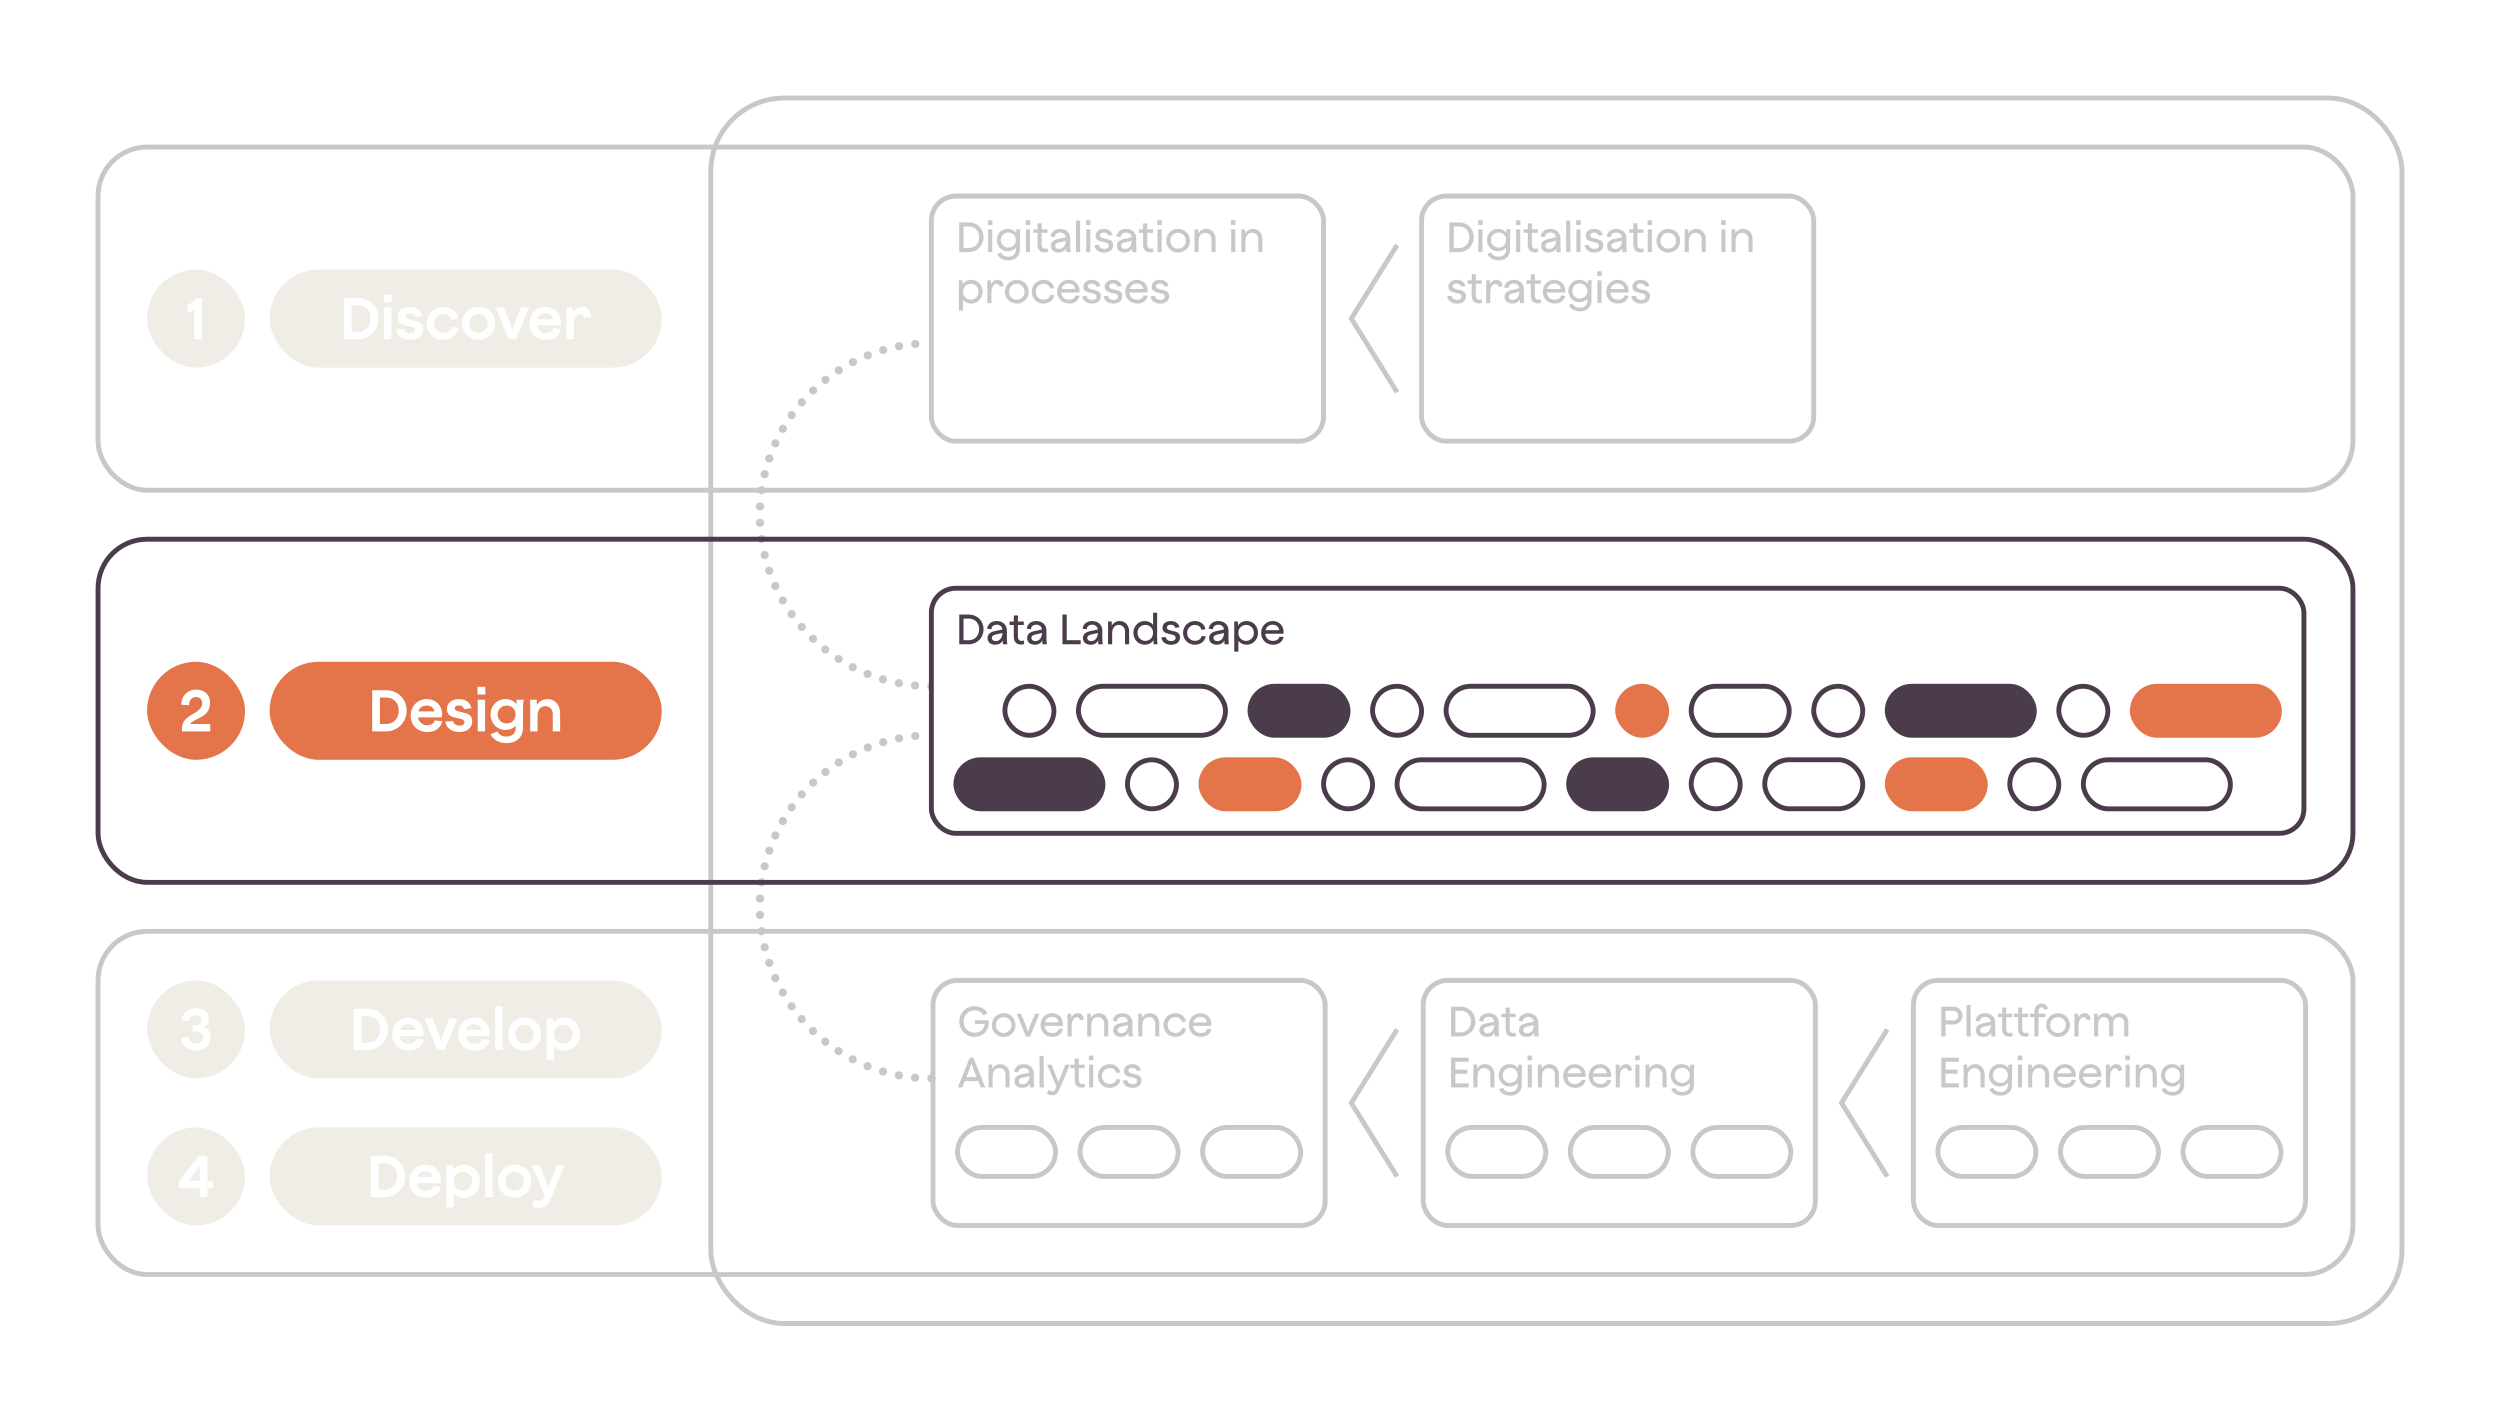 <?xml version="1.0" encoding="UTF-8"?>
<svg id="Ebene_2" data-name="Ebene 2" xmlns="http://www.w3.org/2000/svg" viewBox="0 0 1530 870">
  <defs>
    <style>
      .cls-1, .cls-2, .cls-3, .cls-4 {
        fill: none;
      }

      .cls-5 {
        stroke: #e47449;
      }

      .cls-5, .cls-6, .cls-2, .cls-3, .cls-7, .cls-8 {
        stroke-miterlimit: 10;
        stroke-width: 3px;
      }

      .cls-5, .cls-9 {
        fill: #e47449;
      }

      .cls-6, .cls-10, .cls-8 {
        fill: #fff;
      }

      .cls-6, .cls-3, .cls-7 {
        stroke: #4b3c4b;
      }

      .cls-11, .cls-7 {
        fill: #4b3c4b;
      }

      .cls-12 {
        fill: #efede5;
      }

      .cls-2, .cls-4, .cls-8 {
        stroke: #c8c8c8;
      }

      .cls-4 {
        stroke-dasharray: 0 10;
        stroke-linecap: round;
        stroke-linejoin: round;
        stroke-width: 5px;
      }

      .cls-13 {
        fill: #c8c8c8;
      }
    </style>
  </defs>
  <g id="Ebene_1-2" data-name="Ebene 1">
    <rect class="cls-10" width="1530" height="870"/>
    <path class="cls-4" d="M570,420c-57.99,0-105-47.01-105-105s47.01-105,105-105"/>
    <path class="cls-4" d="M570,660c-57.99,0-105-47.01-105-105s47.01-105,105-105"/>
    <rect class="cls-2" x="435" y="60" width="1035" height="750" rx="45" ry="45"/>
    <rect class="cls-2" x="60" y="90" width="1380" height="210" rx="30" ry="30"/>
    <rect class="cls-3" x="60" y="330" width="1380" height="210" rx="30" ry="30"/>
    <rect class="cls-2" x="60" y="570" width="1380" height="210" rx="30" ry="30"/>
    <rect class="cls-8" x="570" y="120" width="240" height="150" rx="15" ry="15"/>
    <rect class="cls-2" x="870" y="120" width="240" height="150" rx="15" ry="15"/>
    <rect class="cls-6" x="570" y="360" width="840" height="150" rx="15" ry="15"/>
    <rect class="cls-2" x="1171" y="600" width="240" height="150" rx="15" ry="15"/>
    <rect class="cls-2" x="871" y="600" width="240" height="150" rx="15" ry="15"/>
    <rect class="cls-2" x="571" y="600" width="240" height="150" rx="15" ry="15"/>
    <rect class="cls-12" x="165" y="165" width="240" height="60" rx="30" ry="30"/>
    <rect class="cls-12" x="90" y="165" width="60" height="60" rx="30" ry="30"/>
    <rect class="cls-9" x="165" y="405" width="240" height="60" rx="30" ry="30"/>
    <rect class="cls-12" x="165" y="600" width="240" height="60" rx="30" ry="30"/>
    <rect class="cls-12" x="165" y="690" width="240" height="60" rx="30" ry="30"/>
    <rect class="cls-9" x="90" y="405" width="60" height="60" rx="30" ry="30"/>
    <rect class="cls-12" x="90" y="600" width="60" height="60" rx="30" ry="30"/>
    <rect class="cls-12" x="90" y="690" width="60" height="60" rx="30" ry="30"/>
    <g>
      <rect class="cls-1" x="195" y="165" width="180" height="60"/>
      <path class="cls-10" d="M210.5,182.4h8.42c7.2,0,12.67,5.33,12.67,12.49s-5.47,12.71-12.67,12.71h-8.42v-25.2ZM219.25,203.1c4.32,0,7.52-3.49,7.52-8.21s-3.17-7.99-7.52-7.99h-4.03v16.2h4.03Z"/>
      <path class="cls-10" d="M234.84,180.32h4.79v4.75h-4.79v-4.75ZM234.98,188.23h4.5v19.37h-4.5v-19.37Z"/>
      <path class="cls-10" d="M242.54,201.62l4.75-.32c.25,1.76,1.91,2.77,3.96,2.77,1.84,0,2.92-.83,2.92-1.98,0-1.08-.76-1.8-2.05-2.09l-3.78-.83c-2.45-.58-4.9-1.8-4.9-5.18,0-3.82,3.06-6.16,7.27-6.16s7.02,2.05,7.74,5.62l-4.5.54c-.29-1.44-1.44-2.27-3.2-2.27-1.62,0-2.56.83-2.56,1.69,0,1.08,1.15,1.69,2.34,1.98l3.96.94c2.66.65,4.46,1.94,4.46,5,0,4.1-3.13,6.66-7.92,6.66s-8.1-2.63-8.5-6.37Z"/>
      <path class="cls-10" d="M261.19,197.95c0-5.76,4.36-10.12,10.15-10.12,4.36,0,8.24,2.3,9.21,7.13l-4.43.72c-.54-2.56-2.81-3.56-4.79-3.56-3.17,0-5.62,2.56-5.62,5.83s2.45,5.72,5.62,5.72c2.2,0,4.28-.97,4.93-3.53l4.5.4c-.94,5.18-5.44,7.45-9.43,7.45-5.76,0-10.15-4.32-10.15-10.04Z"/>
      <path class="cls-10" d="M282.68,197.95c0-5.76,4.39-10.12,10.15-10.12s10.15,4.36,10.15,10.12-4.43,10.04-10.15,10.04-10.15-4.36-10.15-10.04ZM292.83,203.68c3.2,0,5.62-2.48,5.62-5.72s-2.41-5.83-5.62-5.83-5.62,2.48-5.62,5.83,2.41,5.72,5.62,5.72Z"/>
      <path class="cls-10" d="M303.42,188.23h4.9l3.46,8.82c1.08,2.95,1.69,5.54,1.69,5.54,0,0,.61-2.59,1.69-5.54l3.46-8.82h4.9l-7.74,19.37h-4.57l-7.78-19.37Z"/>
      <path class="cls-10" d="M323.97,197.95c0-5.83,4.32-10.12,9.86-10.12s9.39,4,9.39,9.21c0,.58-.07,1.55-.14,2.02h-14.61c.5,2.92,2.63,4.79,5.58,4.79,2.52,0,4.21-1.19,4.61-2.95l4.68.47c-.97,4.14-4.18,6.62-9.14,6.62-6.01,0-10.22-4.18-10.22-10.04ZM338.41,195.36c-.11-2.09-2.02-3.56-4.64-3.56s-4.36,1.37-5.08,3.56h9.72Z"/>
      <path class="cls-10" d="M346.65,188.23h4.03v3.42c1.15-2.38,3.17-3.82,5.72-3.82,3.13,0,5.04,2.12,5.44,6.26l-4.46.76c-.14-1.87-1.19-2.63-2.48-2.63-1.94,0-3.74,2.23-3.74,6.23v9.14h-4.5v-19.37Z"/>
    </g>
    <g>
      <rect class="cls-1" x="105" y="165" width="30" height="60"/>
      <path class="cls-10" d="M114.89,191.33v-5.18c2.12-.29,4.28-1.94,5.47-3.74h3.24v25.2h-4.75v-18.39c-.97,1.08-2.38,1.8-3.96,2.12Z"/>
    </g>
    <g>
      <rect class="cls-1" x="105" y="405" width="30" height="60"/>
      <path class="cls-10" d="M123.74,430.25c0-2.27-1.55-3.67-3.82-3.67-2.56,0-4.36,1.91-4.21,4.97l-4.68-.22c-.18-5.54,3.96-9.32,8.96-9.32s8.57,3.17,8.57,7.88c0,9.57-9.07,9.07-12.31,13.25h12.42v4.46h-17.31v-1.73c0-9.32,12.38-8.42,12.38-15.62Z"/>
    </g>
    <g>
      <rect class="cls-1" x="105" y="600" width="30" height="60"/>
      <path class="cls-10" d="M110.66,635.22l4.68-.72c.18,2.38,2.02,4.07,4.54,4.07s4.25-1.55,4.25-3.82-1.76-3.56-4.32-3.53c-.54,0-1.3.11-1.87.25l-.11-4.03c.65.07,1.12.11,1.66.11,2.05,0,3.78-1.08,3.78-3.17,0-1.87-1.51-3.2-3.64-3.2-2.3,0-3.89,1.55-3.92,3.82l-4.5-.68c.43-4.5,4.18-7.31,8.46-7.31,5.04,0,8.17,3.06,8.17,6.84,0,2.2-1.08,3.82-2.7,4.72,2.48,1.12,3.82,3.46,3.82,5.94,0,4.9-3.96,8.5-9.14,8.5s-8.85-3.28-9.14-7.78Z"/>
    </g>
    <g>
      <rect class="cls-1" x="105" y="690" width="30" height="60"/>
      <path class="cls-10" d="M122.18,727.16h-12.49v-4.32l11.84-15.44h5.4v15.23h3.28v4.54h-3.28v5.44h-4.75v-5.44ZM122.18,722.63v-8.89l-5.22,7.02c-.61.83-1.62,1.58-2.41,1.87h7.63Z"/>
    </g>
    <g>
      <rect class="cls-1" x="585" y="135" width="210" height="105"/>
      <path class="cls-13" d="M587.06,136.09h5.85c5.12,0,9.02,3.82,9.02,9.02s-3.9,9.18-9.02,9.18h-5.85v-18.2ZM593.06,151.8c3.56,0,6.19-2.86,6.19-6.68s-2.6-6.53-6.19-6.53h-3.38v13.21h3.38Z"/>
      <path class="cls-13" d="M604.61,134.79h2.78v2.89h-2.78v-2.89ZM604.74,140.36h2.52v13.94h-2.52v-13.94Z"/>
      <path class="cls-13" d="M610.3,155.38l2.39-.86c.44,1.35,1.98,2.57,4.37,2.57,2.94,0,4.63-1.66,4.63-4.39v-1.2c-1.14,1.46-2.89,2.26-4.99,2.26-3.74,0-6.66-3.04-6.66-6.86s2.89-6.86,6.66-6.86c2.26,0,4.13.94,5.25,2.63v-2.31h2.55c-.23.62-.31,2.26-.31,3.72v8.61c0,4.03-2.68,6.66-7.1,6.66-3.07,0-5.88-1.48-6.79-3.95ZM617.06,151.54c2.68,0,4.63-1.95,4.63-4.63s-1.95-4.63-4.63-4.63-4.58,2.05-4.58,4.63,2,4.63,4.58,4.63Z"/>
      <path class="cls-13" d="M627.72,134.79h2.78v2.89h-2.78v-2.89ZM627.85,140.36h2.52v13.94h-2.52v-13.94Z"/>
      <path class="cls-13" d="M635,149.69v-7.2h-2.6v-2.13h2.6v-3.69h2.52v3.69h3.59v2.13h-3.59v6.99c0,2.05.99,2.78,2.24,2.78.75,0,1.22-.26,1.4-.34l.21,2.13c-.26.13-.96.42-2.03.42-2.68,0-4.34-1.64-4.34-4.78Z"/>
      <path class="cls-13" d="M652.52,151.95c-.96,1.72-2.57,2.63-4.68,2.63-2.89,0-4.71-1.64-4.71-4.03,0-3.46,3.09-4.13,6.5-4.73.86-.16,1.9-.39,2.57-.6-.13-1.64-1.51-2.91-3.38-2.91-1.98,0-3.25,1.07-3.33,2.81l-2.57-.31c.31-2.89,2.57-4.73,5.9-4.73,3.54,0,6.16,2.34,6.16,5.67v4.78c0,1.51.08,3.09.31,3.77h-2.78v-2.34ZM648.18,152.37c2.42,0,4.06-2.11,4.06-5.1v-.03c-.52.36-1.56.57-2.63.75-2.24.42-3.82.86-3.82,2.39,0,1.2.88,1.98,2.39,1.98Z"/>
      <path class="cls-13" d="M658.5,135h2.52v15.55c0,1.48.05,3.09.29,3.74h-2.81v-19.29Z"/>
      <path class="cls-13" d="M664.61,134.79h2.78v2.89h-2.78v-2.89ZM664.74,140.36h2.52v13.94h-2.52v-13.94Z"/>
      <path class="cls-13" d="M669.81,150.08l2.7-.23c.23,1.59,1.59,2.5,3.38,2.5,1.69,0,2.65-.81,2.65-1.95,0-1.04-.62-1.64-1.82-1.92l-2.78-.68c-1.79-.44-3.43-1.2-3.43-3.54,0-2.52,2.08-4.19,5.02-4.19s4.84,1.4,5.36,3.82l-2.55.34c-.29-1.22-1.27-1.92-2.78-1.92s-2.37.78-2.37,1.66c0,1.01.88,1.51,1.95,1.77l2.91.73c1.92.47,3.2,1.38,3.2,3.54,0,2.78-2.08,4.58-5.49,4.58s-5.59-1.82-5.95-4.5Z"/>
      <path class="cls-13" d="M692.9,151.95c-.96,1.72-2.57,2.63-4.68,2.63-2.89,0-4.71-1.64-4.71-4.03,0-3.46,3.09-4.13,6.5-4.73.86-.16,1.9-.39,2.57-.6-.13-1.64-1.51-2.91-3.38-2.91-1.98,0-3.25,1.07-3.33,2.81l-2.57-.31c.31-2.89,2.57-4.73,5.9-4.73,3.54,0,6.16,2.34,6.16,5.67v4.78c0,1.51.08,3.09.31,3.77h-2.78v-2.34ZM688.56,152.37c2.42,0,4.06-2.11,4.06-5.1v-.03c-.52.36-1.56.57-2.63.75-2.24.42-3.82.86-3.82,2.39,0,1.2.88,1.98,2.39,1.98Z"/>
      <path class="cls-13" d="M699.58,149.69v-7.2h-2.6v-2.13h2.6v-3.69h2.52v3.69h3.59v2.13h-3.59v6.99c0,2.05.99,2.78,2.24,2.78.75,0,1.22-.26,1.4-.34l.21,2.13c-.26.13-.96.42-2.03.42-2.68,0-4.34-1.64-4.34-4.78Z"/>
      <path class="cls-13" d="M708.29,134.79h2.78v2.89h-2.78v-2.89ZM708.42,140.36h2.52v13.94h-2.52v-13.94Z"/>
      <path class="cls-13" d="M713.73,147.35c0-4.13,3.15-7.28,7.25-7.28s7.28,3.15,7.28,7.28-3.17,7.23-7.28,7.23-7.25-3.15-7.25-7.23ZM720.98,152.19c2.68,0,4.76-2.11,4.76-4.84s-2.08-4.89-4.76-4.89-4.73,2.11-4.73,4.89,2.05,4.84,4.73,4.84Z"/>
      <path class="cls-13" d="M737.62,142.46c-2.39,0-3.95,1.64-4.06,4.94v6.89h-2.52v-13.94h2.26v2.52c1.04-1.72,2.78-2.81,4.86-2.81,3.43,0,5.77,2.65,5.77,6.34v7.88h-2.5v-7.72c0-2.39-1.56-4.11-3.82-4.11Z"/>
      <path class="cls-13" d="M753.35,134.79h2.78v2.89h-2.78v-2.89ZM753.48,140.36h2.52v13.94h-2.52v-13.94Z"/>
      <path class="cls-13" d="M766.27,142.46c-2.39,0-3.95,1.64-4.06,4.94v6.89h-2.52v-13.94h2.26v2.52c1.04-1.72,2.78-2.81,4.86-2.81,3.43,0,5.77,2.65,5.77,6.34v7.88h-2.5v-7.72c0-2.39-1.56-4.11-3.82-4.11Z"/>
      <path class="cls-13" d="M589.37,183.36v6.68h-2.52v-18.49h2.26v2.5c1.14-1.77,3.07-2.78,5.43-2.78,3.87,0,6.86,3.17,6.86,7.23s-3.02,7.28-6.86,7.28c-2.21,0-4.03-.88-5.17-2.42ZM594.13,183.41c2.68,0,4.76-2.18,4.76-4.91s-2.08-4.84-4.76-4.84-4.76,2.05-4.76,4.84,2,4.91,4.76,4.91Z"/>
      <path class="cls-13" d="M604.22,171.55h2.29v2.55c.81-1.79,2.26-2.83,4.06-2.83,2.08,0,3.38,1.35,3.69,3.8l-2.5.47c-.13-1.22-.88-1.85-1.92-1.85-1.51,0-3.09,1.82-3.09,5.36v6.45h-2.52v-13.94Z"/>
      <path class="cls-13" d="M615.01,178.55c0-4.13,3.15-7.28,7.25-7.28s7.28,3.15,7.28,7.28-3.17,7.23-7.28,7.23-7.25-3.15-7.25-7.23ZM622.26,183.39c2.68,0,4.76-2.11,4.76-4.84s-2.08-4.89-4.76-4.89-4.73,2.11-4.73,4.89,2.05,4.84,4.73,4.84Z"/>
      <path class="cls-13" d="M631.41,178.55c0-4.13,3.12-7.28,7.25-7.28,2.99,0,5.75,1.56,6.47,4.99l-2.47.42c-.44-2.18-2.31-3.02-4-3.02-2.68,0-4.73,2.13-4.73,4.89s2.05,4.84,4.73,4.84c1.82,0,3.64-.83,4.16-2.99l2.5.23c-.73,3.64-3.85,5.15-6.66,5.15-4.11,0-7.25-3.15-7.25-7.23Z"/>
      <path class="cls-13" d="M646.96,178.52c0-4.13,3.09-7.25,7.05-7.25s6.68,2.89,6.68,6.63c0,.31-.03.88-.08,1.14h-11.15c.26,2.71,2.18,4.39,4.71,4.39,2.13,0,3.64-.94,4-2.63l2.57.26c-.73,2.96-3.02,4.71-6.5,4.71-4.19,0-7.28-3.02-7.28-7.25ZM657.99,176.88c-.08-1.9-1.69-3.35-4-3.35s-3.85,1.33-4.37,3.35h8.37Z"/>
      <path class="cls-13" d="M662.35,181.28l2.7-.23c.23,1.59,1.59,2.5,3.38,2.5,1.69,0,2.65-.81,2.65-1.95,0-1.04-.62-1.64-1.82-1.92l-2.78-.68c-1.79-.44-3.43-1.2-3.43-3.54,0-2.52,2.08-4.19,5.02-4.19s4.84,1.4,5.36,3.82l-2.55.34c-.29-1.22-1.27-1.92-2.78-1.92s-2.37.78-2.37,1.66c0,1.01.88,1.51,1.95,1.77l2.91.73c1.92.47,3.2,1.38,3.2,3.54,0,2.78-2.08,4.58-5.49,4.58s-5.59-1.82-5.95-4.5Z"/>
      <path class="cls-13" d="M675.41,181.28l2.7-.23c.23,1.59,1.59,2.5,3.38,2.5,1.69,0,2.65-.81,2.65-1.95,0-1.04-.62-1.64-1.82-1.92l-2.78-.68c-1.79-.44-3.43-1.2-3.43-3.54,0-2.52,2.08-4.19,5.02-4.19s4.84,1.4,5.36,3.82l-2.55.34c-.29-1.22-1.27-1.92-2.78-1.92s-2.37.78-2.37,1.66c0,1.01.88,1.51,1.95,1.77l2.91.73c1.92.47,3.2,1.38,3.2,3.54,0,2.78-2.08,4.58-5.49,4.58s-5.59-1.82-5.95-4.5Z"/>
      <path class="cls-13" d="M688.69,178.52c0-4.13,3.09-7.25,7.05-7.25s6.68,2.89,6.68,6.63c0,.31-.03.88-.08,1.14h-11.16c.26,2.71,2.18,4.39,4.71,4.39,2.13,0,3.64-.94,4-2.63l2.57.26c-.73,2.96-3.02,4.71-6.5,4.71-4.19,0-7.28-3.02-7.28-7.25ZM699.72,176.88c-.08-1.9-1.69-3.35-4-3.35s-3.85,1.33-4.37,3.35h8.37Z"/>
      <path class="cls-13" d="M704.08,181.28l2.7-.23c.23,1.59,1.59,2.5,3.38,2.5,1.69,0,2.65-.81,2.65-1.95,0-1.04-.62-1.64-1.82-1.92l-2.78-.68c-1.79-.44-3.43-1.2-3.43-3.54,0-2.52,2.08-4.19,5.02-4.19s4.84,1.4,5.36,3.82l-2.55.34c-.29-1.22-1.27-1.92-2.78-1.92s-2.37.78-2.37,1.66c0,1.01.88,1.51,1.95,1.77l2.91.73c1.92.47,3.2,1.38,3.2,3.54,0,2.78-2.08,4.58-5.49,4.58s-5.59-1.82-5.95-4.5Z"/>
    </g>
    <g>
      <rect class="cls-1" x="585" y="375" width="345" height="45"/>
      <path class="cls-11" d="M587.06,376.09h5.85c5.12,0,9.02,3.82,9.02,9.02s-3.9,9.18-9.02,9.18h-5.85v-18.2ZM593.06,391.8c3.56,0,6.19-2.86,6.19-6.68s-2.6-6.53-6.19-6.53h-3.38v13.21h3.38Z"/>
      <path class="cls-11" d="M613.76,391.95c-.96,1.72-2.57,2.63-4.68,2.63-2.89,0-4.71-1.64-4.71-4.03,0-3.46,3.09-4.13,6.5-4.73.86-.16,1.9-.39,2.57-.6-.13-1.64-1.51-2.91-3.38-2.91-1.98,0-3.25,1.07-3.33,2.81l-2.57-.31c.31-2.89,2.57-4.73,5.9-4.73,3.54,0,6.16,2.34,6.16,5.67v4.78c0,1.51.08,3.09.31,3.77h-2.78v-2.34ZM609.42,392.37c2.42,0,4.06-2.11,4.06-5.1v-.03c-.52.36-1.56.57-2.63.75-2.24.42-3.82.86-3.82,2.39,0,1.2.88,1.98,2.39,1.98Z"/>
      <path class="cls-11" d="M620.44,389.69v-7.2h-2.6v-2.13h2.6v-3.69h2.52v3.69h3.59v2.13h-3.59v6.99c0,2.05.99,2.78,2.24,2.78.75,0,1.22-.26,1.4-.34l.21,2.13c-.26.13-.96.42-2.03.42-2.68,0-4.34-1.64-4.34-4.78Z"/>
      <path class="cls-11" d="M637.97,391.95c-.96,1.72-2.57,2.63-4.68,2.63-2.89,0-4.71-1.64-4.71-4.03,0-3.46,3.09-4.13,6.5-4.73.86-.16,1.9-.39,2.57-.6-.13-1.64-1.51-2.91-3.38-2.91-1.98,0-3.25,1.07-3.33,2.81l-2.57-.31c.31-2.89,2.57-4.73,5.9-4.73,3.54,0,6.16,2.34,6.16,5.67v4.78c0,1.51.08,3.09.31,3.77h-2.78v-2.34ZM633.62,392.37c2.42,0,4.06-2.11,4.06-5.1v-.03c-.52.36-1.56.57-2.63.75-2.24.42-3.82.86-3.82,2.39,0,1.2.88,1.98,2.39,1.98Z"/>
      <path class="cls-11" d="M650.21,376.09h2.63v15.71h8.53v2.5h-11.15v-18.2Z"/>
      <path class="cls-11" d="M672.15,391.95c-.96,1.72-2.57,2.63-4.68,2.63-2.89,0-4.71-1.64-4.71-4.03,0-3.46,3.09-4.13,6.5-4.73.86-.16,1.9-.39,2.57-.6-.13-1.64-1.51-2.91-3.38-2.91-1.98,0-3.25,1.07-3.33,2.81l-2.57-.31c.31-2.89,2.57-4.73,5.9-4.73,3.54,0,6.16,2.34,6.16,5.67v4.78c0,1.51.08,3.09.31,3.77h-2.78v-2.34ZM667.81,392.37c2.42,0,4.06-2.11,4.06-5.1v-.03c-.52.36-1.56.57-2.63.75-2.24.42-3.82.86-3.82,2.39,0,1.2.88,1.98,2.39,1.98Z"/>
      <path class="cls-11" d="M684.71,382.46c-2.39,0-3.95,1.64-4.06,4.94v6.89h-2.52v-13.94h2.26v2.52c1.04-1.72,2.78-2.81,4.86-2.81,3.43,0,5.77,2.65,5.77,6.34v7.88h-2.5v-7.72c0-2.39-1.56-4.11-3.82-4.11Z"/>
      <path class="cls-11" d="M693.61,387.3c0-4.06,3.02-7.23,6.89-7.23,2.21,0,4.03.86,5.17,2.42v-7.49h2.5v15.55c0,1.48.08,3.09.29,3.74h-2.52v-2.55c-1.12,1.79-3.04,2.83-5.43,2.83-3.85,0-6.89-3.2-6.89-7.28ZM700.91,392.21c2.73,0,4.76-2.08,4.76-4.92s-2.03-4.86-4.76-4.86-4.76,2.16-4.76,4.86,2.08,4.92,4.76,4.92Z"/>
      <path class="cls-11" d="M710.74,390.08l2.7-.23c.23,1.59,1.59,2.5,3.38,2.5,1.69,0,2.65-.81,2.65-1.95,0-1.04-.62-1.64-1.82-1.92l-2.78-.68c-1.79-.44-3.43-1.2-3.43-3.54,0-2.52,2.08-4.19,5.02-4.19s4.84,1.4,5.36,3.82l-2.55.34c-.29-1.22-1.27-1.92-2.78-1.92s-2.37.78-2.37,1.66c0,1.01.88,1.51,1.95,1.77l2.91.73c1.92.47,3.2,1.38,3.2,3.54,0,2.78-2.08,4.58-5.49,4.58s-5.59-1.82-5.95-4.5Z"/>
      <path class="cls-11" d="M724.02,387.35c0-4.13,3.12-7.28,7.25-7.28,2.99,0,5.75,1.56,6.47,4.99l-2.47.42c-.44-2.18-2.31-3.02-4-3.02-2.68,0-4.73,2.13-4.73,4.89s2.05,4.84,4.73,4.84c1.82,0,3.64-.83,4.16-2.99l2.5.23c-.73,3.64-3.85,5.15-6.66,5.15-4.11,0-7.25-3.15-7.25-7.23Z"/>
      <path class="cls-11" d="M749.37,391.95c-.96,1.72-2.57,2.63-4.68,2.63-2.89,0-4.71-1.64-4.71-4.03,0-3.46,3.09-4.13,6.5-4.73.86-.16,1.9-.39,2.57-.6-.13-1.64-1.51-2.91-3.38-2.91-1.98,0-3.25,1.07-3.33,2.81l-2.57-.31c.31-2.89,2.57-4.73,5.9-4.73,3.54,0,6.16,2.34,6.16,5.67v4.78c0,1.51.08,3.09.31,3.77h-2.78v-2.34ZM745.03,392.37c2.42,0,4.06-2.11,4.06-5.1v-.03c-.52.36-1.56.57-2.63.75-2.24.42-3.82.86-3.82,2.39,0,1.2.88,1.98,2.39,1.98Z"/>
      <path class="cls-11" d="M757.88,392.16v6.68h-2.52v-18.49h2.26v2.5c1.14-1.77,3.07-2.78,5.43-2.78,3.88,0,6.86,3.17,6.86,7.23s-3.02,7.28-6.86,7.28c-2.21,0-4.03-.88-5.17-2.42ZM762.63,392.21c2.68,0,4.76-2.18,4.76-4.92s-2.08-4.84-4.76-4.84-4.76,2.05-4.76,4.84,2,4.92,4.76,4.92Z"/>
      <path class="cls-11" d="M771.81,387.32c0-4.13,3.09-7.25,7.05-7.25s6.68,2.89,6.68,6.63c0,.31-.03.88-.08,1.14h-11.16c.26,2.7,2.18,4.39,4.71,4.39,2.13,0,3.64-.94,4-2.63l2.57.26c-.73,2.96-3.02,4.71-6.5,4.71-4.19,0-7.28-3.02-7.28-7.25ZM782.84,385.69c-.08-1.9-1.69-3.35-4-3.35s-3.85,1.33-4.37,3.35h8.37Z"/>
    </g>
    <g>
      <rect class="cls-1" x="586" y="615" width="225" height="60"/>
      <path class="cls-13" d="M587.1,625.17c0-5.28,4.03-9.33,9.31-9.33,3.64,0,6.84,1.85,7.88,4.42l-2.47,1.14c-.83-1.85-3.04-3.04-5.46-3.04-3.77,0-6.58,2.91-6.58,6.81s2.89,6.86,6.73,6.86c3.38,0,6.01-2.37,6.21-5.72-.62.31-1.82.34-2.68.34h-3.38v-2.26h8.37c.03.26.08.88.08,1.46,0,5.07-3.61,8.71-8.76,8.71s-9.26-4.08-9.26-9.39Z"/>
      <path class="cls-13" d="M606.99,627.35c0-4.13,3.15-7.28,7.25-7.28s7.28,3.15,7.28,7.28-3.17,7.23-7.28,7.23-7.25-3.15-7.25-7.23ZM614.24,632.19c2.68,0,4.76-2.11,4.76-4.84s-2.08-4.89-4.76-4.89-4.73,2.11-4.73,4.89,2.05,4.84,4.73,4.84Z"/>
      <path class="cls-13" d="M622.17,620.36h2.7l3.12,7.62c.78,2,1.17,3.59,1.17,3.59,0,0,.39-1.59,1.17-3.59l3.09-7.62h2.73l-5.72,13.94h-2.55l-5.72-13.94Z"/>
      <path class="cls-13" d="M636.81,627.32c0-4.13,3.09-7.25,7.05-7.25s6.68,2.89,6.68,6.63c0,.31-.03.88-.08,1.14h-11.16c.26,2.7,2.18,4.39,4.71,4.39,2.13,0,3.64-.94,4-2.63l2.57.26c-.73,2.96-3.02,4.71-6.5,4.71-4.19,0-7.28-3.02-7.28-7.25ZM647.83,625.69c-.08-1.9-1.69-3.35-4-3.35s-3.85,1.33-4.37,3.35h8.37Z"/>
      <path class="cls-13" d="M653.34,620.36h2.29v2.55c.81-1.79,2.26-2.83,4.06-2.83,2.08,0,3.38,1.35,3.69,3.8l-2.5.47c-.13-1.22-.88-1.85-1.92-1.85-1.51,0-3.09,1.82-3.09,5.36v6.45h-2.52v-13.94Z"/>
      <path class="cls-13" d="M671.93,622.46c-2.39,0-3.95,1.64-4.06,4.94v6.89h-2.52v-13.94h2.26v2.52c1.04-1.72,2.78-2.81,4.86-2.81,3.43,0,5.77,2.65,5.77,6.34v7.88h-2.5v-7.72c0-2.39-1.56-4.11-3.82-4.11Z"/>
      <path class="cls-13" d="M690.63,631.95c-.96,1.72-2.57,2.63-4.68,2.63-2.89,0-4.71-1.64-4.71-4.03,0-3.46,3.09-4.13,6.5-4.73.86-.16,1.9-.39,2.57-.6-.13-1.64-1.51-2.91-3.38-2.91-1.98,0-3.25,1.07-3.33,2.81l-2.57-.31c.31-2.89,2.57-4.73,5.9-4.73,3.54,0,6.16,2.34,6.16,5.67v4.78c0,1.51.08,3.09.31,3.77h-2.78v-2.34ZM686.28,632.37c2.42,0,4.06-2.11,4.06-5.1v-.03c-.52.36-1.56.57-2.63.75-2.24.42-3.82.86-3.82,2.39,0,1.2.88,1.98,2.39,1.98Z"/>
      <path class="cls-13" d="M703.19,622.46c-2.39,0-3.95,1.64-4.06,4.94v6.89h-2.52v-13.94h2.26v2.52c1.04-1.72,2.78-2.81,4.86-2.81,3.43,0,5.77,2.65,5.77,6.34v7.88h-2.5v-7.72c0-2.39-1.56-4.11-3.82-4.11Z"/>
      <path class="cls-13" d="M712.08,627.35c0-4.13,3.12-7.28,7.25-7.28,2.99,0,5.75,1.56,6.47,4.99l-2.47.42c-.44-2.18-2.31-3.02-4-3.02-2.68,0-4.73,2.13-4.73,4.89s2.05,4.84,4.73,4.84c1.82,0,3.64-.83,4.16-2.99l2.5.23c-.73,3.64-3.85,5.15-6.66,5.15-4.11,0-7.25-3.15-7.25-7.23Z"/>
      <path class="cls-13" d="M727.62,627.32c0-4.13,3.09-7.25,7.05-7.25s6.68,2.89,6.68,6.63c0,.31-.03.88-.08,1.14h-11.15c.26,2.7,2.18,4.39,4.71,4.39,2.13,0,3.64-.94,4-2.63l2.57.26c-.73,2.96-3.02,4.71-6.5,4.71-4.19,0-7.28-3.02-7.28-7.25ZM738.65,625.69c-.08-1.9-1.69-3.35-4-3.35s-3.85,1.33-4.37,3.35h8.37Z"/>
      <path class="cls-13" d="M593.47,647.29h2.21l7.31,18.2h-2.83l-1.53-3.88h-8.14l-1.53,3.88h-2.76l7.28-18.2ZM597.65,659.17l-1.9-4.84c-.78-2-1.17-3.56-1.17-3.56,0,0-.44,1.56-1.22,3.56l-1.92,4.84h6.21Z"/>
      <path class="cls-13" d="M611.56,653.66c-2.39,0-3.95,1.64-4.06,4.94v6.89h-2.52v-13.94h2.26v2.52c1.04-1.72,2.78-2.81,4.86-2.81,3.43,0,5.77,2.65,5.77,6.34v7.88h-2.5v-7.72c0-2.39-1.56-4.11-3.82-4.11Z"/>
      <path class="cls-13" d="M630.26,663.15c-.96,1.72-2.57,2.63-4.68,2.63-2.89,0-4.71-1.64-4.71-4.03,0-3.46,3.09-4.13,6.5-4.73.86-.16,1.9-.39,2.57-.6-.13-1.64-1.51-2.91-3.38-2.91-1.98,0-3.25,1.07-3.33,2.81l-2.57-.31c.31-2.89,2.57-4.73,5.9-4.73,3.54,0,6.16,2.34,6.16,5.67v4.78c0,1.51.08,3.09.31,3.77h-2.78v-2.34ZM625.91,663.57c2.42,0,4.06-2.11,4.06-5.1v-.03c-.52.36-1.56.57-2.63.75-2.24.42-3.82.86-3.82,2.39,0,1.2.88,1.98,2.39,1.98Z"/>
      <path class="cls-13" d="M636.23,646.2h2.52v15.55c0,1.48.05,3.09.29,3.74h-2.81v-19.29Z"/>
      <path class="cls-13" d="M640.73,669.24l.88-2.29c.62.49,1.4.94,2.29.94,1.07,0,1.69-.75,2.18-1.82l.44-1.01-5.67-13.5h2.7l4.21,10.61,4.29-10.61h2.68l-6.42,15.34c-.83,2-2.11,3.43-4.5,3.43-1.27,0-2.37-.49-3.09-1.09Z"/>
      <path class="cls-13" d="M657.71,660.89v-7.2h-2.6v-2.13h2.6v-3.69h2.52v3.69h3.59v2.13h-3.59v6.99c0,2.05.99,2.78,2.24,2.78.75,0,1.22-.26,1.4-.34l.21,2.13c-.26.13-.96.42-2.03.42-2.68,0-4.34-1.64-4.34-4.78Z"/>
      <path class="cls-13" d="M666.42,645.99h2.78v2.89h-2.78v-2.89ZM666.55,651.55h2.52v13.94h-2.52v-13.94Z"/>
      <path class="cls-13" d="M671.86,658.55c0-4.13,3.12-7.28,7.25-7.28,2.99,0,5.75,1.56,6.47,4.99l-2.47.42c-.44-2.18-2.31-3.02-4-3.02-2.68,0-4.73,2.13-4.73,4.89s2.05,4.84,4.73,4.84c1.82,0,3.64-.83,4.16-2.99l2.5.23c-.73,3.64-3.85,5.15-6.66,5.15-4.11,0-7.25-3.15-7.25-7.23Z"/>
      <path class="cls-13" d="M687.17,661.28l2.7-.23c.23,1.59,1.59,2.5,3.38,2.5,1.69,0,2.65-.81,2.65-1.95,0-1.04-.62-1.64-1.82-1.92l-2.78-.68c-1.79-.44-3.43-1.2-3.43-3.54,0-2.52,2.08-4.19,5.02-4.19s4.84,1.4,5.36,3.82l-2.55.34c-.29-1.22-1.27-1.92-2.78-1.92s-2.37.78-2.37,1.66c0,1.01.88,1.51,1.95,1.77l2.91.73c1.92.47,3.2,1.38,3.2,3.54,0,2.78-2.08,4.58-5.49,4.58s-5.59-1.82-5.95-4.5Z"/>
    </g>
    <g>
      <rect class="cls-1" x="886" y="615" width="225" height="60"/>
      <path class="cls-13" d="M888.06,616.09h5.85c5.12,0,9.02,3.82,9.02,9.02s-3.9,9.18-9.02,9.18h-5.85v-18.2ZM894.06,631.8c3.56,0,6.19-2.86,6.19-6.68s-2.6-6.53-6.19-6.53h-3.38v13.21h3.38Z"/>
      <path class="cls-13" d="M914.76,631.95c-.96,1.72-2.57,2.63-4.68,2.63-2.89,0-4.71-1.64-4.71-4.03,0-3.46,3.09-4.13,6.5-4.73.86-.16,1.9-.39,2.57-.6-.13-1.64-1.51-2.91-3.38-2.91-1.98,0-3.25,1.07-3.33,2.81l-2.57-.31c.31-2.89,2.57-4.73,5.9-4.73,3.54,0,6.16,2.34,6.16,5.67v4.78c0,1.51.08,3.09.31,3.77h-2.78v-2.34ZM910.42,632.37c2.42,0,4.06-2.11,4.06-5.1v-.03c-.52.36-1.56.57-2.63.75-2.24.42-3.82.86-3.82,2.39,0,1.2.88,1.98,2.39,1.98Z"/>
      <path class="cls-13" d="M921.44,629.69v-7.2h-2.6v-2.13h2.6v-3.69h2.52v3.69h3.59v2.13h-3.59v6.99c0,2.05.99,2.78,2.24,2.78.75,0,1.22-.26,1.4-.34l.21,2.13c-.26.13-.96.42-2.03.42-2.68,0-4.34-1.64-4.34-4.78Z"/>
      <path class="cls-13" d="M938.97,631.95c-.96,1.72-2.57,2.63-4.68,2.63-2.89,0-4.71-1.64-4.71-4.03,0-3.46,3.09-4.13,6.5-4.73.86-.16,1.9-.39,2.57-.6-.13-1.64-1.51-2.91-3.38-2.91-1.98,0-3.25,1.07-3.33,2.81l-2.57-.31c.31-2.89,2.57-4.73,5.9-4.73,3.54,0,6.16,2.34,6.16,5.67v4.78c0,1.51.08,3.09.31,3.77h-2.78v-2.34ZM934.62,632.37c2.42,0,4.06-2.11,4.06-5.1v-.03c-.52.36-1.56.57-2.63.75-2.24.42-3.82.86-3.82,2.39,0,1.2.88,1.98,2.39,1.98Z"/>
      <path class="cls-13" d="M888.06,647.29h10.79v2.5h-8.17v4.84h7.31v2.5h-7.31v5.88h8.17v2.5h-10.79v-18.2Z"/>
      <path class="cls-13" d="M908.28,653.66c-2.39,0-3.95,1.64-4.06,4.94v6.89h-2.52v-13.94h2.26v2.52c1.04-1.72,2.78-2.81,4.86-2.81,3.43,0,5.77,2.65,5.77,6.34v7.88h-2.5v-7.72c0-2.39-1.56-4.11-3.82-4.11Z"/>
      <path class="cls-13" d="M917.44,666.58l2.39-.86c.44,1.35,1.98,2.57,4.37,2.57,2.94,0,4.63-1.66,4.63-4.39v-1.2c-1.14,1.46-2.89,2.26-4.99,2.26-3.74,0-6.66-3.04-6.66-6.86s2.89-6.86,6.66-6.86c2.26,0,4.13.94,5.25,2.63v-2.31h2.55c-.23.62-.31,2.26-.31,3.72v8.61c0,4.03-2.68,6.66-7.1,6.66-3.07,0-5.88-1.48-6.79-3.95ZM924.2,662.74c2.68,0,4.63-1.95,4.63-4.63s-1.95-4.63-4.63-4.63-4.58,2.05-4.58,4.63,2,4.63,4.58,4.63Z"/>
      <path class="cls-13" d="M934.86,645.99h2.78v2.89h-2.78v-2.89ZM934.99,651.55h2.52v13.94h-2.52v-13.94Z"/>
      <path class="cls-13" d="M947.78,653.66c-2.39,0-3.95,1.64-4.06,4.94v6.89h-2.52v-13.94h2.26v2.52c1.04-1.72,2.78-2.81,4.86-2.81,3.43,0,5.77,2.65,5.77,6.34v7.88h-2.5v-7.72c0-2.39-1.56-4.11-3.82-4.11Z"/>
      <path class="cls-13" d="M956.67,658.52c0-4.13,3.09-7.25,7.05-7.25s6.68,2.89,6.68,6.63c0,.31-.03.88-.08,1.14h-11.16c.26,2.71,2.18,4.39,4.71,4.39,2.13,0,3.64-.94,4-2.63l2.57.26c-.73,2.96-3.02,4.71-6.5,4.71-4.19,0-7.28-3.02-7.28-7.25ZM967.69,656.88c-.08-1.9-1.69-3.35-4-3.35s-3.85,1.33-4.37,3.35h8.37Z"/>
      <path class="cls-13" d="M972.3,658.52c0-4.13,3.09-7.25,7.05-7.25s6.68,2.89,6.68,6.63c0,.31-.03.88-.08,1.14h-11.15c.26,2.71,2.18,4.39,4.71,4.39,2.13,0,3.64-.94,4-2.63l2.57.26c-.73,2.96-3.02,4.71-6.5,4.71-4.19,0-7.28-3.02-7.28-7.25ZM983.32,656.88c-.08-1.9-1.69-3.35-4-3.35s-3.85,1.33-4.37,3.35h8.37Z"/>
      <path class="cls-13" d="M988.83,651.55h2.29v2.55c.81-1.79,2.26-2.83,4.06-2.83,2.08,0,3.38,1.35,3.69,3.8l-2.5.47c-.13-1.22-.88-1.85-1.92-1.85-1.51,0-3.09,1.82-3.09,5.36v6.45h-2.52v-13.94Z"/>
      <path class="cls-13" d="M1000.71,645.99h2.78v2.89h-2.78v-2.89ZM1000.84,651.55h2.52v13.94h-2.52v-13.94Z"/>
      <path class="cls-13" d="M1013.64,653.66c-2.39,0-3.95,1.64-4.06,4.94v6.89h-2.52v-13.94h2.26v2.52c1.04-1.72,2.78-2.81,4.86-2.81,3.43,0,5.77,2.65,5.77,6.34v7.88h-2.5v-7.72c0-2.39-1.56-4.11-3.82-4.11Z"/>
      <path class="cls-13" d="M1022.79,666.58l2.39-.86c.44,1.35,1.98,2.57,4.37,2.57,2.94,0,4.63-1.66,4.63-4.39v-1.2c-1.14,1.46-2.89,2.26-4.99,2.26-3.74,0-6.66-3.04-6.66-6.86s2.89-6.86,6.66-6.86c2.26,0,4.13.94,5.25,2.63v-2.31h2.55c-.23.62-.31,2.26-.31,3.72v8.61c0,4.03-2.68,6.66-7.1,6.66-3.07,0-5.88-1.48-6.79-3.95ZM1029.55,662.74c2.68,0,4.63-1.95,4.63-4.63s-1.95-4.63-4.63-4.63-4.58,2.05-4.58,4.63,2,4.63,4.58,4.63Z"/>
    </g>
    <g>
      <rect class="cls-1" x="1186" y="615" width="225" height="60"/>
      <path class="cls-13" d="M1188.06,616.09h7.36c3.22,0,5.62,2.31,5.62,5.43s-2.39,5.46-5.62,5.46h-4.73v7.31h-2.63v-18.2ZM1195.42,624.49c1.72,0,3.02-1.27,3.02-2.96s-1.3-2.94-3.02-2.94h-4.73v5.9h4.73Z"/>
      <path class="cls-13" d="M1203.5,615h2.52v15.55c0,1.48.05,3.09.29,3.74h-2.81v-19.29Z"/>
      <path class="cls-13" d="M1218.63,631.95c-.96,1.72-2.57,2.63-4.68,2.63-2.89,0-4.71-1.64-4.71-4.03,0-3.46,3.09-4.13,6.5-4.73.86-.16,1.9-.39,2.57-.6-.13-1.64-1.51-2.91-3.38-2.91-1.98,0-3.25,1.07-3.33,2.81l-2.57-.31c.31-2.89,2.57-4.73,5.9-4.73,3.54,0,6.16,2.34,6.16,5.67v4.78c0,1.51.08,3.09.31,3.77h-2.78v-2.34ZM1214.29,632.37c2.42,0,4.06-2.11,4.06-5.1v-.03c-.52.36-1.56.57-2.63.75-2.24.42-3.82.86-3.82,2.39,0,1.2.88,1.98,2.39,1.98Z"/>
      <path class="cls-13" d="M1225.31,629.69v-7.2h-2.6v-2.13h2.6v-3.69h2.52v3.69h3.59v2.13h-3.59v6.99c0,2.05.99,2.78,2.24,2.78.75,0,1.22-.26,1.4-.34l.21,2.13c-.26.13-.96.42-2.03.42-2.68,0-4.34-1.64-4.34-4.78Z"/>
      <path class="cls-13" d="M1235.09,629.69v-7.2h-2.6v-2.13h2.6v-3.69h2.52v3.69h3.59v2.13h-3.59v6.99c0,2.05.99,2.78,2.24,2.78.75,0,1.22-.26,1.4-.34l.21,2.13c-.26.13-.96.42-2.03.42-2.68,0-4.34-1.64-4.34-4.78Z"/>
      <path class="cls-13" d="M1249.52,614.22c1.77,0,3.38,1.01,3.95,3.04l-2.37.78c-.21-1.01-.78-1.56-1.59-1.56-1.22,0-1.95.88-1.95,2.5v1.38h4.32v2.13h-4.32v11.8h-2.47v-11.8h-2.76v-2.13h2.76v-1.38c0-3.15,2.05-4.76,4.42-4.76Z"/>
      <path class="cls-13" d="M1252.25,627.35c0-4.13,3.15-7.28,7.25-7.28s7.28,3.15,7.28,7.28-3.17,7.23-7.28,7.23-7.25-3.15-7.25-7.23ZM1259.5,632.19c2.68,0,4.76-2.11,4.76-4.84s-2.08-4.89-4.76-4.89-4.73,2.11-4.73,4.89,2.05,4.84,4.73,4.84Z"/>
      <path class="cls-13" d="M1269.56,620.36h2.29v2.55c.81-1.79,2.26-2.83,4.06-2.83,2.08,0,3.38,1.35,3.69,3.8l-2.5.47c-.13-1.22-.88-1.85-1.92-1.85-1.51,0-3.09,1.82-3.09,5.36v6.45h-2.52v-13.94Z"/>
      <path class="cls-13" d="M1287.51,622.46c-1.74,0-3.41,1.43-3.41,4.34v7.49h-2.52v-13.94h2.26v2.47c.7-1.59,2.24-2.76,4.45-2.76s3.56,1.04,4.34,2.63c.86-1.48,2.5-2.63,4.76-2.63,3.09,0,5.15,2.21,5.15,5.8v8.42h-2.52v-7.9c0-2.44-1.27-3.93-3.28-3.93-1.74,0-3.41,1.17-3.41,3.93v7.9h-2.52v-7.9c0-2.73-1.59-3.93-3.3-3.93Z"/>
      <path class="cls-13" d="M1188.06,647.29h10.79v2.5h-8.17v4.84h7.31v2.5h-7.31v5.88h8.17v2.5h-10.79v-18.2Z"/>
      <path class="cls-13" d="M1208.28,653.66c-2.39,0-3.95,1.64-4.06,4.94v6.89h-2.52v-13.94h2.26v2.52c1.04-1.72,2.78-2.81,4.86-2.81,3.43,0,5.77,2.65,5.77,6.34v7.88h-2.5v-7.72c0-2.39-1.56-4.11-3.82-4.11Z"/>
      <path class="cls-13" d="M1217.44,666.58l2.39-.86c.44,1.35,1.98,2.57,4.37,2.57,2.94,0,4.63-1.66,4.63-4.39v-1.2c-1.14,1.46-2.89,2.26-4.99,2.26-3.74,0-6.66-3.04-6.66-6.86s2.89-6.86,6.66-6.86c2.26,0,4.13.94,5.25,2.63v-2.31h2.55c-.23.62-.31,2.26-.31,3.72v8.61c0,4.03-2.68,6.66-7.1,6.66-3.07,0-5.88-1.48-6.79-3.95ZM1224.2,662.74c2.68,0,4.63-1.95,4.63-4.63s-1.95-4.63-4.63-4.63-4.58,2.05-4.58,4.63,2,4.63,4.58,4.63Z"/>
      <path class="cls-13" d="M1234.86,645.99h2.78v2.89h-2.78v-2.89ZM1234.99,651.55h2.52v13.94h-2.52v-13.94Z"/>
      <path class="cls-13" d="M1247.78,653.66c-2.39,0-3.95,1.64-4.06,4.94v6.89h-2.52v-13.94h2.26v2.52c1.04-1.72,2.78-2.81,4.86-2.81,3.43,0,5.77,2.65,5.77,6.34v7.88h-2.5v-7.72c0-2.39-1.56-4.11-3.82-4.11Z"/>
      <path class="cls-13" d="M1256.67,658.52c0-4.13,3.09-7.25,7.05-7.25s6.68,2.89,6.68,6.63c0,.31-.03.88-.08,1.14h-11.16c.26,2.71,2.18,4.39,4.71,4.39,2.13,0,3.64-.94,4-2.63l2.57.26c-.73,2.96-3.02,4.71-6.5,4.71-4.19,0-7.28-3.02-7.28-7.25ZM1267.69,656.88c-.08-1.9-1.69-3.35-4-3.35s-3.85,1.33-4.37,3.35h8.37Z"/>
      <path class="cls-13" d="M1272.3,658.52c0-4.13,3.09-7.25,7.05-7.25s6.68,2.89,6.68,6.63c0,.31-.03.88-.08,1.14h-11.15c.26,2.71,2.18,4.39,4.71,4.39,2.13,0,3.64-.94,4-2.63l2.57.26c-.73,2.96-3.02,4.71-6.5,4.71-4.19,0-7.28-3.02-7.28-7.25ZM1283.32,656.88c-.08-1.9-1.69-3.35-4-3.35s-3.85,1.33-4.37,3.35h8.37Z"/>
      <path class="cls-13" d="M1288.83,651.55h2.29v2.55c.81-1.79,2.26-2.83,4.06-2.83,2.08,0,3.38,1.35,3.69,3.8l-2.5.47c-.13-1.22-.88-1.85-1.92-1.85-1.51,0-3.09,1.82-3.09,5.36v6.45h-2.52v-13.94Z"/>
      <path class="cls-13" d="M1300.71,645.99h2.78v2.89h-2.78v-2.89ZM1300.84,651.55h2.52v13.94h-2.52v-13.94Z"/>
      <path class="cls-13" d="M1313.64,653.66c-2.39,0-3.95,1.64-4.06,4.94v6.89h-2.52v-13.94h2.26v2.52c1.04-1.72,2.78-2.81,4.86-2.81,3.43,0,5.77,2.65,5.77,6.34v7.88h-2.5v-7.72c0-2.39-1.56-4.11-3.82-4.11Z"/>
      <path class="cls-13" d="M1322.79,666.58l2.39-.86c.44,1.35,1.98,2.57,4.37,2.57,2.94,0,4.63-1.66,4.63-4.39v-1.2c-1.14,1.46-2.89,2.26-4.99,2.26-3.74,0-6.66-3.04-6.66-6.86s2.89-6.86,6.66-6.86c2.26,0,4.13.94,5.25,2.63v-2.31h2.55c-.23.62-.31,2.26-.31,3.72v8.61c0,4.03-2.68,6.66-7.1,6.66-3.07,0-5.88-1.48-6.79-3.95ZM1329.55,662.74c2.68,0,4.63-1.95,4.63-4.63s-1.95-4.63-4.63-4.63-4.58,2.05-4.58,4.63,2,4.63,4.58,4.63Z"/>
    </g>
    <g>
      <rect class="cls-1" x="885" y="135" width="210" height="105"/>
      <path class="cls-13" d="M887.06,136.09h5.85c5.12,0,9.02,3.82,9.02,9.02s-3.9,9.18-9.02,9.18h-5.85v-18.2ZM893.06,151.8c3.56,0,6.19-2.86,6.19-6.68s-2.6-6.53-6.19-6.53h-3.38v13.21h3.38Z"/>
      <path class="cls-13" d="M904.61,134.79h2.78v2.89h-2.78v-2.89ZM904.74,140.36h2.52v13.94h-2.52v-13.94Z"/>
      <path class="cls-13" d="M910.3,155.38l2.39-.86c.44,1.35,1.98,2.57,4.37,2.57,2.94,0,4.63-1.66,4.63-4.39v-1.2c-1.14,1.46-2.89,2.26-4.99,2.26-3.74,0-6.66-3.04-6.66-6.86s2.89-6.86,6.66-6.86c2.26,0,4.13.94,5.25,2.63v-2.31h2.55c-.23.62-.31,2.26-.31,3.72v8.61c0,4.03-2.68,6.66-7.1,6.66-3.07,0-5.88-1.48-6.79-3.95ZM917.06,151.54c2.68,0,4.63-1.95,4.63-4.63s-1.95-4.63-4.63-4.63-4.58,2.05-4.58,4.63,2,4.63,4.58,4.63Z"/>
      <path class="cls-13" d="M927.72,134.79h2.78v2.89h-2.78v-2.89ZM927.85,140.36h2.52v13.94h-2.52v-13.94Z"/>
      <path class="cls-13" d="M935,149.69v-7.2h-2.6v-2.13h2.6v-3.69h2.52v3.69h3.59v2.13h-3.59v6.99c0,2.05.99,2.78,2.24,2.78.75,0,1.22-.26,1.4-.34l.21,2.13c-.26.13-.96.42-2.03.42-2.68,0-4.34-1.64-4.34-4.78Z"/>
      <path class="cls-13" d="M952.52,151.95c-.96,1.72-2.57,2.63-4.68,2.63-2.89,0-4.71-1.64-4.71-4.03,0-3.46,3.09-4.13,6.5-4.73.86-.16,1.9-.39,2.57-.6-.13-1.64-1.51-2.91-3.38-2.91-1.98,0-3.25,1.07-3.33,2.81l-2.57-.31c.31-2.89,2.57-4.73,5.9-4.73,3.54,0,6.16,2.34,6.16,5.67v4.78c0,1.51.08,3.09.31,3.77h-2.78v-2.34ZM948.18,152.37c2.42,0,4.06-2.11,4.06-5.1v-.03c-.52.36-1.56.57-2.63.75-2.24.42-3.82.86-3.82,2.39,0,1.2.88,1.98,2.39,1.98Z"/>
      <path class="cls-13" d="M958.5,135h2.52v15.55c0,1.48.05,3.09.29,3.74h-2.81v-19.29Z"/>
      <path class="cls-13" d="M964.61,134.79h2.78v2.89h-2.78v-2.89ZM964.74,140.36h2.52v13.94h-2.52v-13.94Z"/>
      <path class="cls-13" d="M969.81,150.08l2.7-.23c.23,1.59,1.59,2.5,3.38,2.5,1.69,0,2.65-.81,2.65-1.95,0-1.04-.62-1.64-1.82-1.92l-2.78-.68c-1.79-.44-3.43-1.2-3.43-3.54,0-2.52,2.08-4.19,5.02-4.19s4.84,1.4,5.36,3.82l-2.55.34c-.29-1.22-1.27-1.92-2.78-1.92s-2.37.78-2.37,1.66c0,1.01.88,1.51,1.95,1.77l2.91.73c1.92.47,3.2,1.38,3.2,3.54,0,2.78-2.08,4.58-5.49,4.58s-5.59-1.82-5.95-4.5Z"/>
      <path class="cls-13" d="M992.9,151.95c-.96,1.72-2.57,2.63-4.68,2.63-2.89,0-4.71-1.64-4.71-4.03,0-3.46,3.09-4.13,6.5-4.73.86-.16,1.9-.39,2.57-.6-.13-1.64-1.51-2.91-3.38-2.91-1.98,0-3.25,1.07-3.33,2.81l-2.57-.31c.31-2.89,2.57-4.73,5.9-4.73,3.54,0,6.16,2.34,6.16,5.67v4.78c0,1.51.08,3.09.31,3.77h-2.78v-2.34ZM988.56,152.37c2.42,0,4.06-2.11,4.06-5.1v-.03c-.52.36-1.56.57-2.63.75-2.24.42-3.82.86-3.82,2.39,0,1.2.88,1.98,2.39,1.98Z"/>
      <path class="cls-13" d="M999.58,149.69v-7.2h-2.6v-2.13h2.6v-3.69h2.52v3.69h3.59v2.13h-3.59v6.99c0,2.05.99,2.78,2.24,2.78.75,0,1.22-.26,1.4-.34l.21,2.13c-.26.13-.96.42-2.03.42-2.68,0-4.34-1.64-4.34-4.78Z"/>
      <path class="cls-13" d="M1008.29,134.79h2.78v2.89h-2.78v-2.89ZM1008.42,140.36h2.52v13.94h-2.52v-13.94Z"/>
      <path class="cls-13" d="M1013.73,147.35c0-4.13,3.15-7.28,7.25-7.28s7.28,3.15,7.28,7.28-3.17,7.23-7.28,7.23-7.25-3.15-7.25-7.23ZM1020.98,152.19c2.68,0,4.76-2.11,4.76-4.84s-2.08-4.89-4.76-4.89-4.73,2.11-4.73,4.89,2.05,4.84,4.73,4.84Z"/>
      <path class="cls-13" d="M1037.62,142.46c-2.39,0-3.95,1.64-4.06,4.94v6.89h-2.52v-13.94h2.26v2.52c1.04-1.72,2.78-2.81,4.86-2.81,3.43,0,5.77,2.65,5.77,6.34v7.88h-2.5v-7.72c0-2.39-1.56-4.11-3.82-4.11Z"/>
      <path class="cls-13" d="M1053.35,134.79h2.78v2.89h-2.78v-2.89ZM1053.48,140.36h2.52v13.94h-2.52v-13.94Z"/>
      <path class="cls-13" d="M1066.27,142.46c-2.39,0-3.95,1.64-4.06,4.94v6.89h-2.52v-13.94h2.26v2.52c1.04-1.72,2.78-2.81,4.86-2.81,3.43,0,5.77,2.65,5.77,6.34v7.88h-2.5v-7.72c0-2.39-1.56-4.11-3.82-4.11Z"/>
      <path class="cls-13" d="M885.71,181.28l2.7-.23c.23,1.59,1.59,2.5,3.38,2.5,1.69,0,2.65-.81,2.65-1.95,0-1.04-.62-1.64-1.82-1.92l-2.78-.68c-1.79-.44-3.43-1.2-3.43-3.54,0-2.52,2.08-4.19,5.02-4.19s4.84,1.4,5.36,3.82l-2.55.34c-.29-1.22-1.27-1.92-2.78-1.92s-2.37.78-2.37,1.66c0,1.01.88,1.51,1.95,1.77l2.91.73c1.92.47,3.2,1.38,3.2,3.54,0,2.78-2.08,4.58-5.49,4.58s-5.59-1.82-5.95-4.5Z"/>
      <path class="cls-13" d="M900.68,180.89v-7.2h-2.6v-2.13h2.6v-3.69h2.52v3.69h3.59v2.13h-3.59v6.99c0,2.05.99,2.78,2.24,2.78.75,0,1.22-.26,1.4-.34l.21,2.13c-.26.13-.96.42-2.03.42-2.68,0-4.34-1.64-4.34-4.78Z"/>
      <path class="cls-13" d="M909.52,171.55h2.29v2.55c.81-1.79,2.26-2.83,4.06-2.83,2.08,0,3.38,1.35,3.69,3.8l-2.5.47c-.13-1.22-.88-1.85-1.92-1.85-1.51,0-3.09,1.82-3.09,5.36v6.45h-2.52v-13.94Z"/>
      <path class="cls-13" d="M930.16,183.15c-.96,1.72-2.57,2.63-4.68,2.63-2.89,0-4.71-1.64-4.71-4.03,0-3.46,3.09-4.13,6.5-4.73.86-.16,1.9-.39,2.57-.6-.13-1.64-1.51-2.91-3.38-2.91-1.98,0-3.25,1.07-3.33,2.81l-2.57-.31c.31-2.89,2.57-4.73,5.9-4.73,3.54,0,6.16,2.34,6.16,5.67v4.78c0,1.51.08,3.09.31,3.77h-2.78v-2.34ZM925.82,183.57c2.42,0,4.06-2.11,4.06-5.1v-.03c-.52.36-1.56.57-2.63.75-2.24.42-3.82.86-3.82,2.39,0,1.2.88,1.98,2.39,1.98Z"/>
      <path class="cls-13" d="M936.85,180.89v-7.2h-2.6v-2.13h2.6v-3.69h2.52v3.69h3.59v2.13h-3.59v6.99c0,2.05.99,2.78,2.24,2.78.75,0,1.22-.26,1.4-.34l.21,2.13c-.26.13-.96.42-2.03.42-2.68,0-4.34-1.64-4.34-4.78Z"/>
      <path class="cls-13" d="M944.2,178.52c0-4.13,3.09-7.25,7.05-7.25s6.68,2.89,6.68,6.63c0,.31-.03.88-.08,1.14h-11.16c.26,2.71,2.18,4.39,4.71,4.39,2.13,0,3.64-.94,4-2.63l2.57.26c-.73,2.96-3.02,4.71-6.5,4.71-4.19,0-7.28-3.02-7.28-7.25ZM955.23,176.88c-.08-1.9-1.69-3.35-4-3.35s-3.85,1.33-4.37,3.35h8.37Z"/>
      <path class="cls-13" d="M960.09,186.58l2.39-.86c.44,1.35,1.98,2.57,4.37,2.57,2.94,0,4.63-1.66,4.63-4.39v-1.2c-1.14,1.46-2.89,2.26-4.99,2.26-3.74,0-6.66-3.04-6.66-6.86s2.89-6.86,6.66-6.86c2.26,0,4.13.94,5.25,2.63v-2.31h2.55c-.23.62-.31,2.26-.31,3.72v8.61c0,4.03-2.68,6.66-7.1,6.66-3.07,0-5.88-1.48-6.79-3.95ZM966.85,182.74c2.68,0,4.63-1.95,4.63-4.63s-1.95-4.63-4.63-4.63-4.58,2.05-4.58,4.63,2,4.63,4.58,4.63Z"/>
      <path class="cls-13" d="M977.51,165.99h2.78v2.89h-2.78v-2.89ZM977.64,171.55h2.52v13.94h-2.52v-13.94Z"/>
      <path class="cls-13" d="M982.94,178.52c0-4.13,3.09-7.25,7.05-7.25s6.68,2.89,6.68,6.63c0,.31-.03.88-.08,1.14h-11.15c.26,2.71,2.18,4.39,4.71,4.39,2.13,0,3.64-.94,4-2.63l2.57.26c-.73,2.96-3.02,4.71-6.5,4.71-4.19,0-7.28-3.02-7.28-7.25ZM993.97,176.88c-.08-1.9-1.69-3.35-4-3.35s-3.85,1.33-4.37,3.35h8.37Z"/>
      <path class="cls-13" d="M998.34,181.28l2.7-.23c.23,1.59,1.59,2.5,3.38,2.5,1.69,0,2.65-.81,2.65-1.95,0-1.04-.62-1.64-1.82-1.92l-2.78-.68c-1.79-.44-3.43-1.2-3.43-3.54,0-2.52,2.08-4.19,5.02-4.19s4.84,1.4,5.36,3.82l-2.55.34c-.29-1.22-1.27-1.92-2.78-1.92s-2.37.78-2.37,1.66c0,1.01.88,1.51,1.95,1.77l2.91.73c1.92.47,3.2,1.38,3.2,3.54,0,2.78-2.08,4.58-5.49,4.58s-5.59-1.82-5.95-4.5Z"/>
    </g>
    <g>
      <rect class="cls-1" x="195" y="405" width="180" height="60"/>
      <path class="cls-10" d="M227.78,422.4h8.42c7.2,0,12.67,5.33,12.67,12.49s-5.47,12.71-12.67,12.71h-8.42v-25.2ZM236.53,443.1c4.32,0,7.52-3.49,7.52-8.21s-3.17-7.99-7.52-7.99h-4.03v16.2h4.03Z"/>
      <path class="cls-10" d="M251.33,437.95c0-5.83,4.32-10.12,9.86-10.12s9.39,4,9.39,9.21c0,.58-.07,1.55-.14,2.02h-14.61c.5,2.92,2.63,4.79,5.58,4.79,2.52,0,4.21-1.19,4.61-2.95l4.68.47c-.97,4.14-4.18,6.62-9.14,6.62-6.01,0-10.22-4.18-10.22-10.04ZM265.76,435.36c-.11-2.09-2.02-3.56-4.64-3.56s-4.36,1.37-5.08,3.56h9.72Z"/>
      <path class="cls-10" d="M272.6,441.62l4.75-.32c.25,1.76,1.91,2.77,3.96,2.77,1.84,0,2.92-.83,2.92-1.98,0-1.08-.76-1.8-2.05-2.09l-3.78-.83c-2.45-.58-4.9-1.8-4.9-5.18,0-3.82,3.06-6.16,7.27-6.16s7.02,2.05,7.74,5.62l-4.5.54c-.29-1.44-1.44-2.27-3.2-2.27-1.62,0-2.56.83-2.56,1.69,0,1.08,1.15,1.69,2.34,1.98l3.96.94c2.66.65,4.46,1.94,4.46,5,0,4.1-3.13,6.66-7.92,6.66s-8.1-2.63-8.5-6.37Z"/>
      <path class="cls-10" d="M292.22,420.32h4.79v4.75h-4.79v-4.75ZM292.37,428.23h4.5v19.37h-4.5v-19.37Z"/>
      <path class="cls-10" d="M300.21,449.29l4.32-1.62c.5,1.55,2.27,3.1,5.36,3.1,3.49,0,5.69-1.87,5.69-5.36v-1.19c-1.51,1.62-3.64,2.52-6.19,2.52-5.26,0-9.18-4.18-9.18-9.47s3.89-9.43,9.18-9.43c2.84,0,5.18,1.12,6.7,3.13v-2.74h4.5c-.4,1.04-.5,3.17-.5,5.36v11.66c0,5.98-4.03,9.54-10.08,9.54-4.61,0-8.46-2.16-9.79-5.51ZM310.04,442.74c3.17,0,5.51-2.3,5.51-5.47s-2.34-5.47-5.51-5.47-5.47,2.41-5.47,5.47,2.41,5.47,5.47,5.47Z"/>
      <path class="cls-10" d="M333.73,432.16c-2.81,0-4.64,1.98-4.75,5.72v9.72h-4.5v-19.37h4.03v3.28c1.44-2.3,3.74-3.67,6.51-3.67,4.72,0,7.78,3.56,7.78,8.96v10.8h-4.5v-10.51c0-2.88-1.84-4.93-4.57-4.93Z"/>
    </g>
    <g>
      <rect class="cls-1" x="195" y="600" width="180" height="60"/>
      <path class="cls-10" d="M216.42,617.4h8.42c7.2,0,12.67,5.33,12.67,12.49s-5.47,12.71-12.67,12.71h-8.42v-25.2ZM225.17,638.1c4.32,0,7.52-3.49,7.52-8.21s-3.17-7.99-7.52-7.99h-4.03v16.2h4.03Z"/>
      <path class="cls-10" d="M239.97,632.95c0-5.83,4.32-10.12,9.86-10.12s9.39,4,9.39,9.21c0,.58-.07,1.55-.14,2.02h-14.61c.5,2.92,2.63,4.79,5.58,4.79,2.52,0,4.21-1.19,4.61-2.95l4.68.47c-.97,4.14-4.18,6.62-9.14,6.62-6.01,0-10.22-4.18-10.22-10.04ZM254.4,630.36c-.11-2.09-2.02-3.56-4.64-3.56s-4.36,1.37-5.08,3.56h9.72Z"/>
      <path class="cls-10" d="M259.8,623.23h4.9l3.46,8.82c1.08,2.95,1.69,5.54,1.69,5.54,0,0,.61-2.59,1.69-5.54l3.46-8.82h4.9l-7.74,19.37h-4.57l-7.78-19.37Z"/>
      <path class="cls-10" d="M280.36,632.95c0-5.83,4.32-10.12,9.86-10.12s9.39,4,9.39,9.21c0,.58-.07,1.55-.14,2.02h-14.61c.5,2.92,2.63,4.79,5.58,4.79,2.52,0,4.21-1.19,4.61-2.95l4.68.47c-.97,4.14-4.18,6.62-9.14,6.62-6.01,0-10.22-4.18-10.22-10.04ZM294.79,630.36c-.11-2.09-2.02-3.56-4.64-3.56s-4.36,1.37-5.08,3.56h9.72Z"/>
      <path class="cls-10" d="M303.04,615.89h4.5v21.31c0,2.23.11,4.36.5,5.4h-5v-26.71Z"/>
      <path class="cls-10" d="M310.89,632.95c0-5.76,4.39-10.12,10.15-10.12s10.15,4.36,10.15,10.12-4.43,10.04-10.15,10.04-10.15-4.36-10.15-10.04ZM321.04,638.68c3.2,0,5.62-2.48,5.62-5.72s-2.41-5.83-5.62-5.83-5.62,2.48-5.62,5.83,2.41,5.72,5.62,5.72Z"/>
      <path class="cls-10" d="M339.04,640.3v8.64h-4.5v-25.7h4.03v2.92c1.55-2.12,3.96-3.31,6.95-3.31,5.36,0,9.47,4.43,9.47,10.08s-4.14,10.08-9.47,10.08c-2.74,0-4.97-.97-6.48-2.7ZM344.72,638.71c3.2,0,5.69-2.56,5.69-5.8s-2.48-5.79-5.69-5.79-5.69,2.48-5.69,5.79,2.45,5.8,5.69,5.8Z"/>
    </g>
    <g>
      <rect class="cls-1" x="195" y="690" width="180" height="60"/>
      <path class="cls-10" d="M226.95,707.4h8.42c7.2,0,12.67,5.33,12.67,12.49s-5.47,12.71-12.67,12.71h-8.42v-25.2ZM235.7,728.1c4.32,0,7.52-3.49,7.52-8.21s-3.17-7.99-7.52-7.99h-4.03v16.2h4.03Z"/>
      <path class="cls-10" d="M250.5,722.95c0-5.83,4.32-10.12,9.86-10.12s9.39,4,9.39,9.21c0,.58-.07,1.55-.14,2.02h-14.61c.5,2.92,2.63,4.79,5.58,4.79,2.52,0,4.21-1.19,4.61-2.95l4.68.47c-.97,4.14-4.18,6.62-9.14,6.62-6.01,0-10.22-4.18-10.22-10.04ZM264.93,720.36c-.11-2.09-2.02-3.56-4.64-3.56s-4.36,1.37-5.08,3.56h9.72Z"/>
      <path class="cls-10" d="M277.68,730.3v8.64h-4.5v-25.7h4.03v2.92c1.55-2.12,3.96-3.31,6.95-3.31,5.36,0,9.47,4.43,9.47,10.08s-4.14,10.08-9.47,10.08c-2.74,0-4.97-.97-6.48-2.7ZM283.36,728.71c3.2,0,5.69-2.56,5.69-5.8s-2.48-5.79-5.69-5.79-5.69,2.48-5.69,5.79,2.45,5.8,5.69,5.8Z"/>
      <path class="cls-10" d="M296.97,705.89h4.5v21.31c0,2.23.11,4.36.5,5.4h-5v-26.71Z"/>
      <path class="cls-10" d="M304.82,722.95c0-5.76,4.39-10.12,10.15-10.12s10.15,4.36,10.15,10.12-4.43,10.04-10.15,10.04-10.15-4.36-10.15-10.04ZM314.97,728.68c3.2,0,5.62-2.48,5.62-5.72s-2.41-5.83-5.62-5.83-5.62,2.48-5.62,5.83,2.41,5.72,5.62,5.72Z"/>
      <path class="cls-10" d="M325.52,738.11l1.44-4.21c.86.58,1.91,1.04,2.99,1.04,1.48,0,2.23-.94,2.84-2.3l.47-1.08-7.63-18.32h4.82l5.11,13.1,5.18-13.1h4.82l-8.75,20.91c-1.22,2.95-3.17,5.18-7.02,5.18-1.73,0-3.31-.54-4.28-1.22Z"/>
    </g>
    <polyline class="cls-2" points="1155 630 1127 675 1155 720"/>
    <polyline class="cls-2" points="855 630 827 675 855 720"/>
    <polyline class="cls-2" points="855 150 827 195 855 240"/>
    <rect class="cls-3" x="660" y="420" width="90" height="30" rx="15" ry="15"/>
    <rect class="cls-5" x="735" y="465" width="60" height="30" rx="15" ry="15"/>
    <rect class="cls-3" x="855" y="465" width="90" height="30" rx="15" ry="15"/>
    <rect class="cls-5" x="1305" y="420" width="90" height="30" rx="15" ry="15"/>
    <rect class="cls-3" x="1275" y="465" width="90" height="30" rx="15" ry="15"/>
    <rect class="cls-3" x="885.01" y="420" width="90" height="30" rx="15" ry="15"/>
    <rect class="cls-3" x="1035" y="420" width="60" height="30" rx="15" ry="15"/>
    <rect class="cls-7" x="1155" y="420" width="90" height="30" rx="15" ry="15"/>
    <rect class="cls-7" x="765" y="420" width="60" height="30" rx="15" ry="15"/>
    <rect class="cls-2" x="586" y="690" width="60" height="30" rx="15" ry="15"/>
    <rect class="cls-2" x="661" y="690" width="60" height="30" rx="15" ry="15"/>
    <rect class="cls-2" x="736" y="690" width="60" height="30" rx="15" ry="15"/>
    <rect class="cls-2" x="886" y="690" width="60" height="30" rx="15" ry="15"/>
    <rect class="cls-2" x="961" y="690" width="60" height="30" rx="15" ry="15"/>
    <rect class="cls-2" x="1036" y="690" width="60" height="30" rx="15" ry="15"/>
    <rect class="cls-2" x="1186" y="690" width="60" height="30" rx="15" ry="15"/>
    <rect class="cls-2" x="1261" y="690" width="60" height="30" rx="15" ry="15"/>
    <rect class="cls-2" x="1336" y="690" width="60" height="30" rx="15" ry="15"/>
    <rect class="cls-7" x="585.01" y="465" width="90" height="30" rx="15" ry="15" transform="translate(1260.02 959.99) rotate(180)"/>
    <rect class="cls-5" x="1155" y="465" width="60" height="30" rx="15" ry="15" transform="translate(2370.02 959.98) rotate(180)"/>
    <rect class="cls-7" x="960" y="465" width="60" height="30" rx="15" ry="15"/>
    <rect class="cls-3" x="840" y="420" width="30" height="30" rx="15" ry="15"/>
    <rect class="cls-3" x="810" y="465" width="30" height="30" rx="15" ry="15"/>
    <rect class="cls-3" x="1080" y="465" width="60" height="30" rx="15" ry="15" transform="translate(2220.02 959.97) rotate(180)"/>
    <rect class="cls-5" x="990" y="420" width="30" height="30" rx="15" ry="15"/>
    <rect class="cls-3" x="1035" y="465" width="30" height="30" rx="15" ry="15"/>
    <rect class="cls-3" x="1230" y="465" width="30" height="30" rx="15" ry="15"/>
    <rect class="cls-3" x="1110" y="420" width="30" height="30" rx="15" ry="15"/>
    <rect class="cls-3" x="615" y="420" width="30" height="30" rx="15" ry="15"/>
    <rect class="cls-3" x="690" y="465" width="30" height="30" rx="15" ry="15"/>
    <rect class="cls-3" x="1260" y="420" width="30" height="30" rx="15" ry="15"/>
  </g>
</svg>